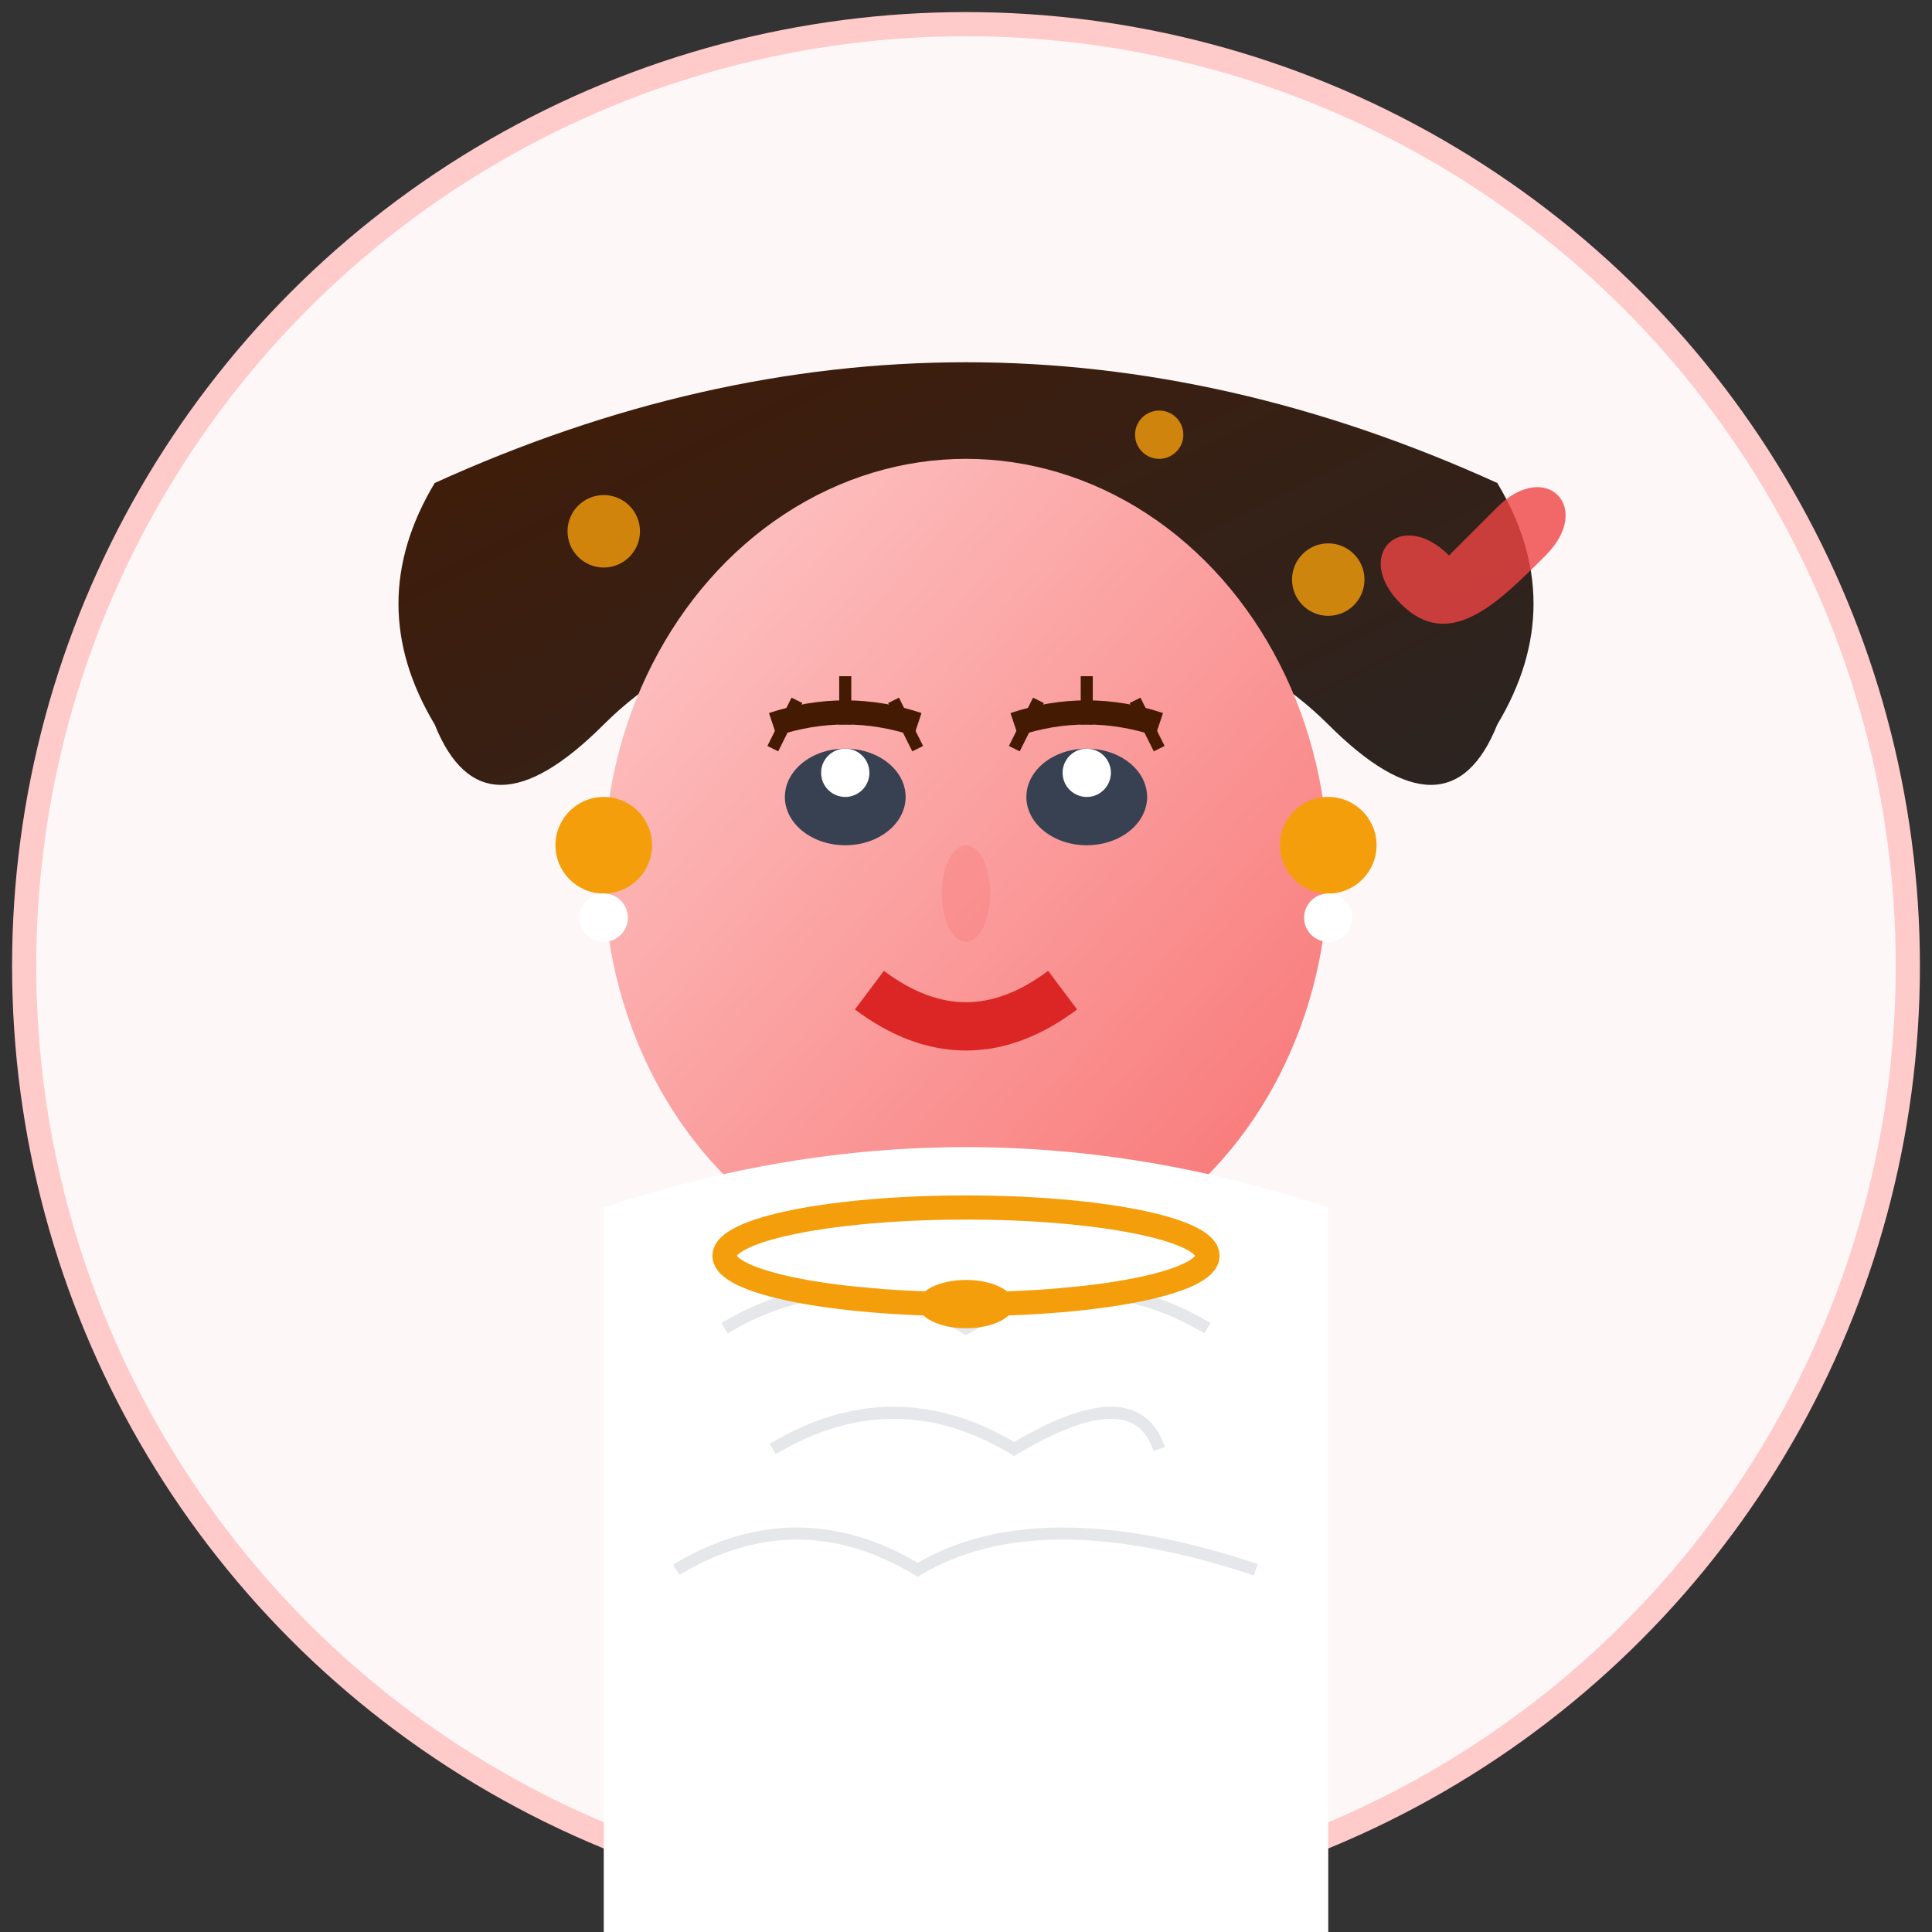<svg xmlns="http://www.w3.org/2000/svg" viewBox="0 0 80 80" width="80" height="80">
    <rect x="0" y="0" width="80" height="80" fill="#333333" stroke="none"/>
    <defs>
        <linearGradient id="skinGradient3" x1="0%" y1="0%" x2="100%" y2="100%">
            <stop offset="0%" style="stop-color:#fecaca;stop-opacity:1" />
            <stop offset="100%" style="stop-color:#f87171;stop-opacity:1" />
        </linearGradient>
        <linearGradient id="hairGradient3" x1="0%" y1="0%" x2="100%" y2="100%">
            <stop offset="0%" style="stop-color:#451a03;stop-opacity:1" />
            <stop offset="100%" style="stop-color:#292524;stop-opacity:1" />
        </linearGradient>
    </defs>
    
    <!-- Background circle -->
    <circle cx="40" cy="40" r="39" fill="#fef7f7" stroke="#fecaca" stroke-width="1"/>
    
    <!-- Bride - Emma Rodriguez -->
    
    <!-- Hair (bridal style with some elegance) -->
    <path d="M 18,20 Q 40,10 62,20 Q 65,25 62,30 Q 60,35 55,30 Q 50,25 40,25 Q 30,25 25,30 Q 20,35 18,30 Q 15,25 18,20 Z" 
          fill="url(#hairGradient3)"/>
    
    <!-- Hair accessories (small flowers) -->
    <g fill="#f59e0b" opacity="0.8">
        <circle cx="25" cy="22" r="1.5"/>
        <circle cx="55" cy="24" r="1.5"/>
        <circle cx="48" cy="18" r="1"/>
    </g>
    
    <!-- Face -->
    <ellipse cx="40" cy="36" rx="15" ry="17" fill="url(#skinGradient3)"/>
    
    <!-- Eyes (brighter, happier) -->
    <ellipse cx="35" cy="33" rx="2.5" ry="2" fill="#374151"/>
    <ellipse cx="45" cy="33" rx="2.5" ry="2" fill="#374151"/>
    <ellipse cx="35" cy="32" rx="1" ry="1" fill="#ffffff"/>
    <ellipse cx="45" cy="32" rx="1" ry="1" fill="#ffffff"/>
    
    <!-- Eyelashes -->
    <path d="M 32,31 L 33,29" stroke="#451a03" stroke-width="0.5"/>
    <path d="M 35,30 L 35,28" stroke="#451a03" stroke-width="0.5"/>
    <path d="M 38,31 L 37,29" stroke="#451a03" stroke-width="0.5"/>
    <path d="M 42,31 L 43,29" stroke="#451a03" stroke-width="0.5"/>
    <path d="M 45,30 L 45,28" stroke="#451a03" stroke-width="0.5"/>
    <path d="M 48,31 L 47,29" stroke="#451a03" stroke-width="0.5"/>
    
    <!-- Eyebrows -->
    <path d="M 32,30 Q 35,29 38,30" fill="none" stroke="#451a03" stroke-width="1"/>
    <path d="M 42,30 Q 45,29 48,30" fill="none" stroke="#451a03" stroke-width="1"/>
    
    <!-- Nose -->
    <ellipse cx="40" cy="37" rx="1" ry="2" fill="#f87171" opacity="0.3"/>
    
    <!-- Mouth (smiling) -->
    <path d="M 36,41 Q 40,44 44,41" fill="none" stroke="#dc2626" stroke-width="2"/>
    
    <!-- Earrings -->
    <circle cx="25" cy="35" r="2" fill="#f59e0b"/>
    <circle cx="55" cy="35" r="2" fill="#f59e0b"/>
    <circle cx="25" cy="38" r="1" fill="#ffffff"/>
    <circle cx="55" cy="38" r="1" fill="#ffffff"/>
    
    <!-- Wedding dress -->
    <!-- Dress top -->
    <path d="M 25,50 Q 40,45 55,50 L 55,80 L 25,80 Z" fill="#ffffff"/>
    
    <!-- Dress details (lace pattern) -->
    <g fill="none" stroke="#e5e7eb" stroke-width="0.5">
        <path d="M 30,55 Q 35,52 40,55 Q 45,52 50,55"/>
        <path d="M 32,60 Q 37,57 42,60 Q 47,57 48,60"/>
        <path d="M 28,65 Q 33,62 38,65 Q 43,62 52,65"/>
    </g>
    
    <!-- Necklace -->
    <ellipse cx="40" cy="52" rx="10" ry="2" fill="none" stroke="#f59e0b" stroke-width="1"/>
    <ellipse cx="40" cy="54" rx="2" ry="1" fill="#f59e0b"/>
    
    <!-- Wedding/happiness indicator -->
    <g transform="translate(60, 25)" fill="#ef4444" opacity="0.8">
        <!-- Heart -->
        <path d="M 0,-2 C -2,-4 -4,-2 -2,0 C 0,2 2,0 4,-2 C 6,-4 4,-6 2,-4 C 0,-2 0,-2 0,-2 Z"/>
    </g>
</svg>

